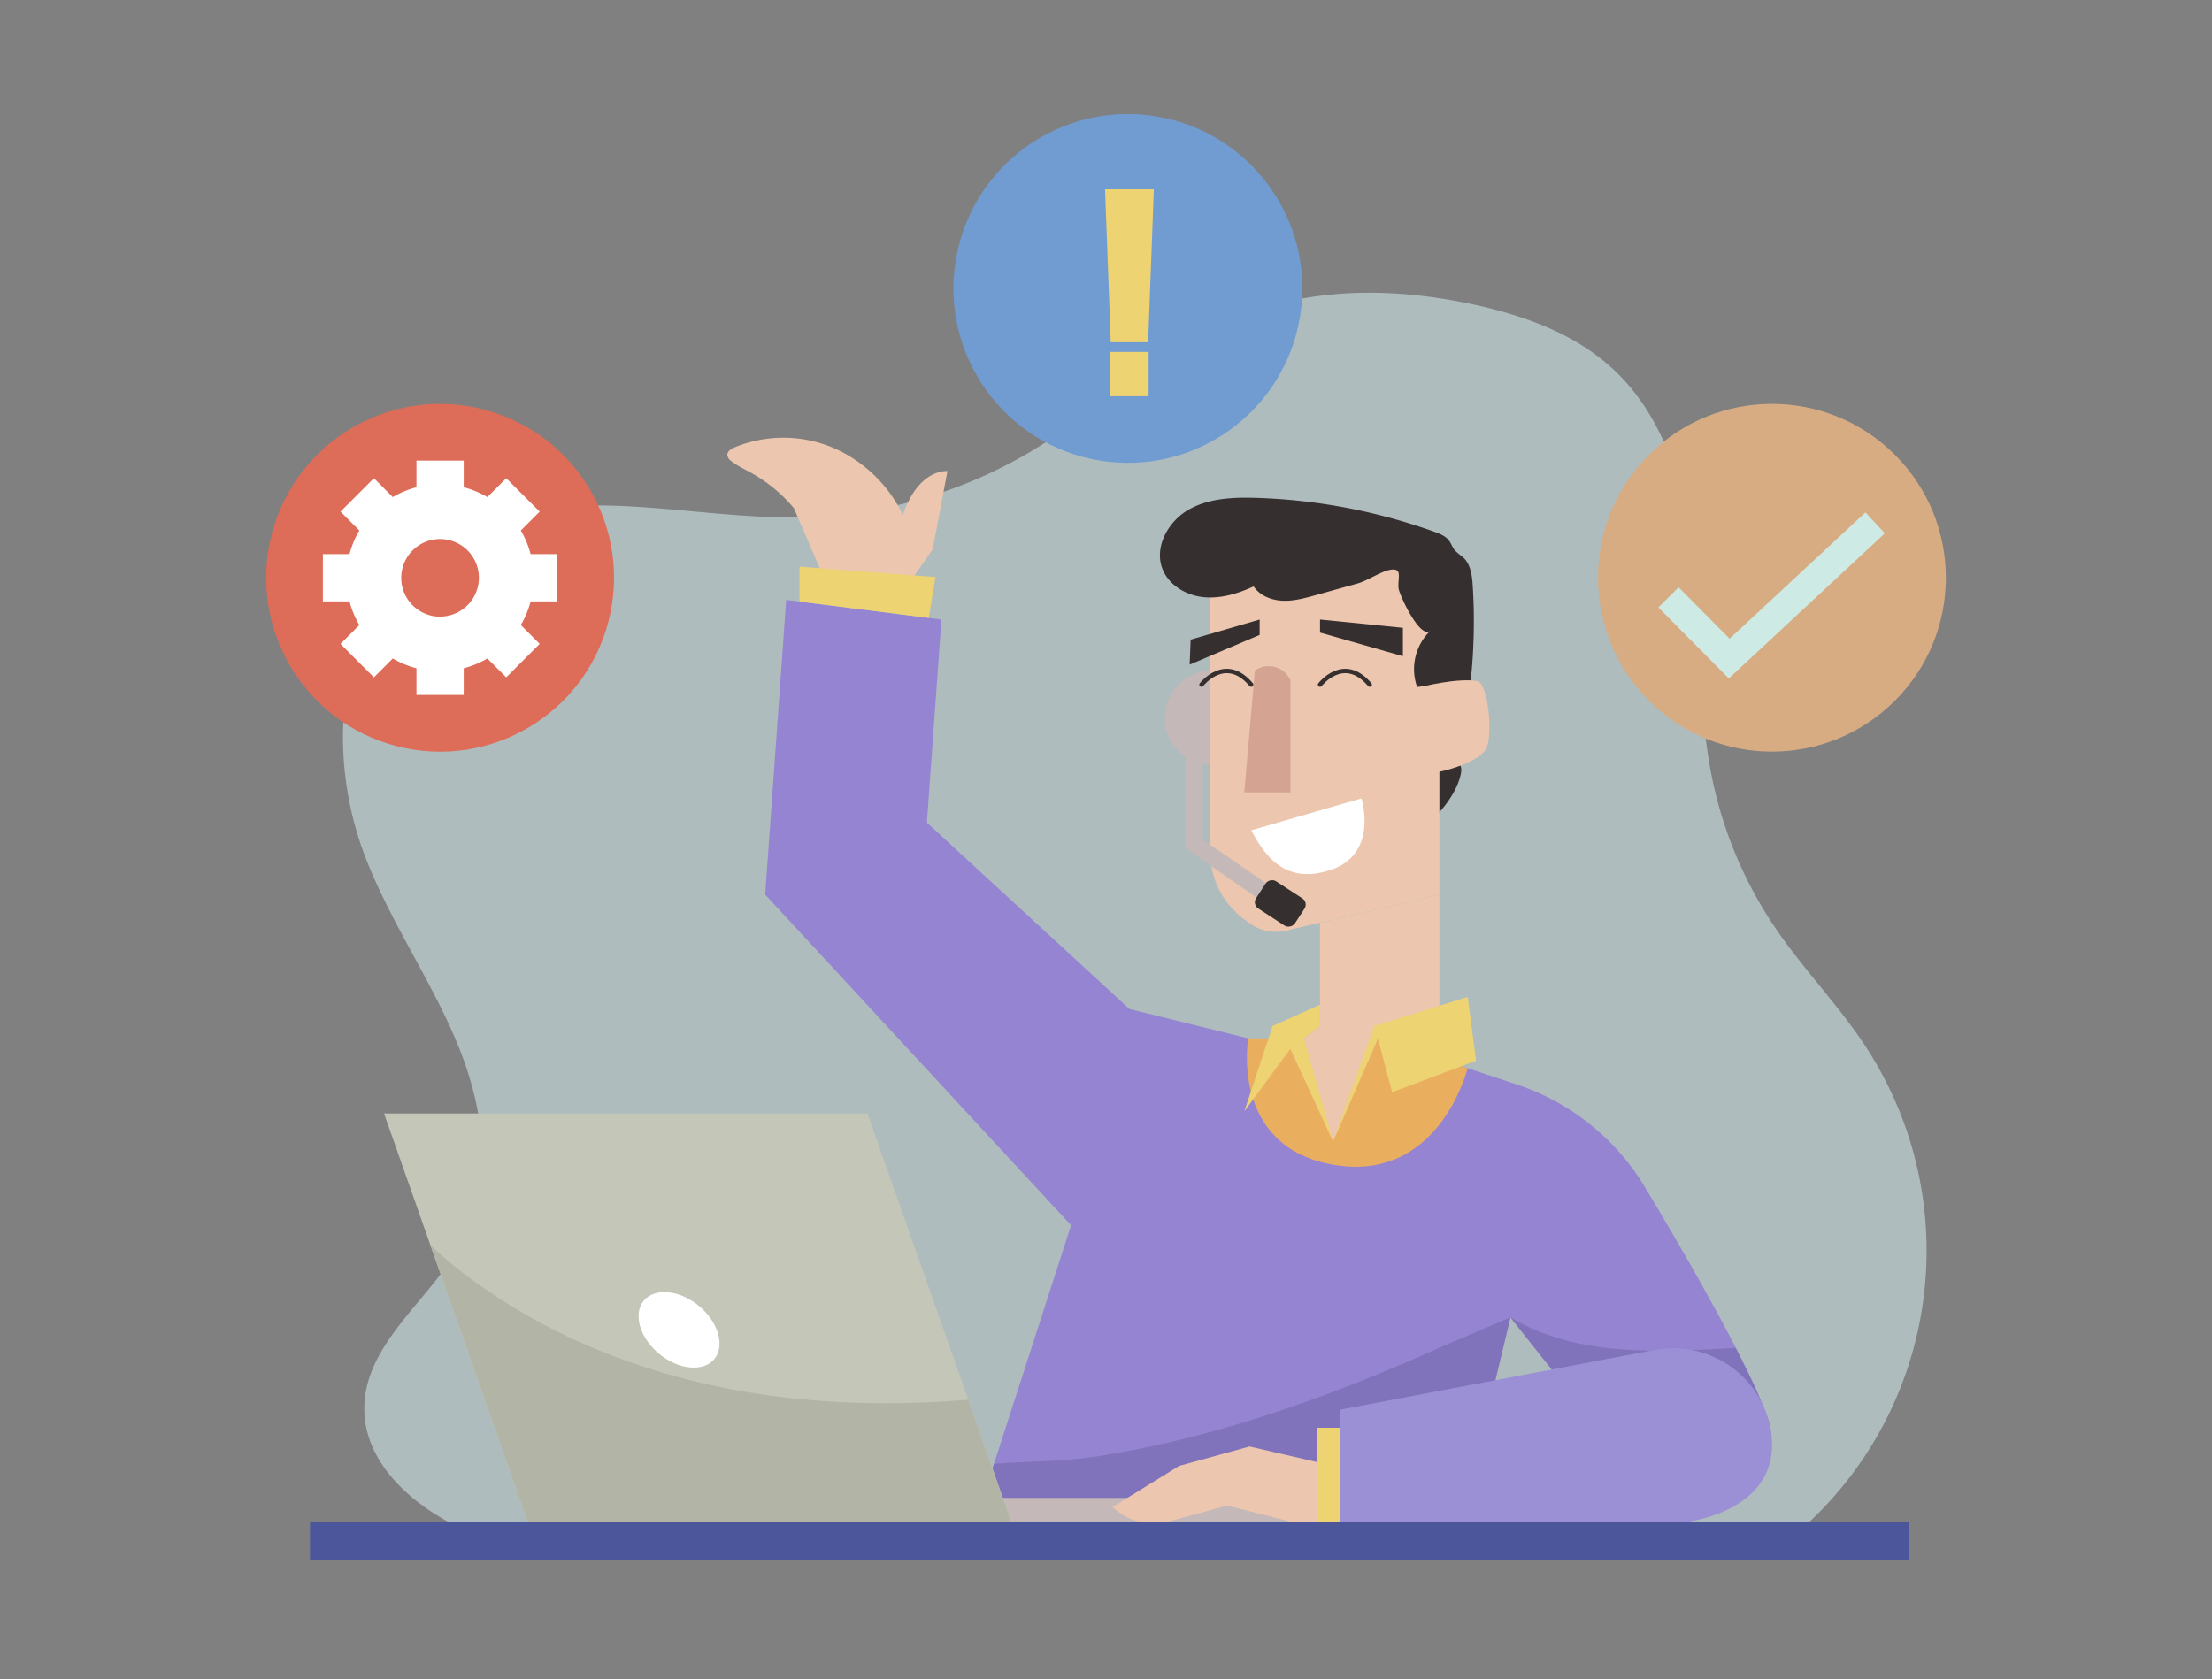 <svg id="Layer_7" data-name="Layer 7" xmlns="http://www.w3.org/2000/svg" viewBox="0 0 1014 770"><rect x="0" y="0" width="1014" height="770" fill="#808080" stroke="none"/><defs><style>.cls-1{fill:#cee7ea;opacity:0.59;}.cls-2{fill:#ecc6ae;}.cls-3{fill:#9584d2;}.cls-4{fill:#625899;opacity:0.4;}.cls-5{fill:#eaae5f;}.cls-6{fill:#eed372;}.cls-7{fill:#c4b8b8;}.cls-8{fill:#9b90d6;}.cls-9{fill:#c4c7b8;}.cls-10{fill:#b2b5a5;}.cls-11{fill:#fff;}.cls-12{fill:#4c569a;}.cls-13{fill:#352f2f;}.cls-14{fill:none;stroke:#352f2f;stroke-linecap:round;stroke-miterlimit:10;stroke-width:2px;}.cls-15{fill:#d5a391;}.cls-16{fill:#d8ac83;}.cls-17{fill:#ceeae4;}.cls-18{fill:#719cd2;}.cls-19{fill:#dd6c58;}</style></defs><title>Support-Services</title><path class="cls-1" d="M855.62,480.45c-12.53-19.3-28.83-35.89-41.76-54.92a191.07,191.07,0,0,1-28.77-67.59c-6.86-32.43-5.14-66-8.5-99s-12.92-67.34-37.26-89.83c-17.28-16-40.28-24.31-63.25-29.36-34.88-7.66-72.21-8.42-105.51,4.5-36.73,14.25-65.35,43.59-99.33,63.53a215.42,215.42,0,0,1-102.17,29.34c-30.14.87-60.11-4.62-90.25-5.32s-62,4.11-85.67,22.74c-39.54,31.09-43.77,91.53-25.67,138.46,11.23,29.11,29.31,55.12,41.48,83.85s17.94,62.69,3.92,90.56C199,595,167,615.08,167,645.92c0,25.23,22.49,44.75,45.38,55.35L822.51,704a170.81,170.81,0,0,0,33.11-223.55Z"/><path class="cls-2" d="M413.86,236.05a63.26,63.26,0,0,0-32.22-30.86,58.65,58.65,0,0,0-44.86-.09c-1.62.69-3.47,1.86-3.36,3.62a4.18,4.18,0,0,0,1.91,2.77c2.87,2.22,6.2,3.75,9.36,5.51a68.85,68.85,0,0,1,19.23,16c3.3,7.57,12.17,28.47,12.81,29.36l12.45,17.18,26.46-10.46,11.92-17.23L434.31,216S421.26,214.55,413.86,236.05Z"/><path class="cls-3" d="M591.54,480.87l-73.8-18.23L424.9,377.2l6.67-93.13-71.17-9-9.63,135.11L491,561.8l-43.9,135.83H669.9l22.51-93.54,68.31,86.13s59.56-8.6,50.09-38.49-58.25-109.86-58.25-109.86a108.51,108.51,0,0,0-57.39-44.67l-35.33-11.7Z"/><path class="cls-4" d="M692.41,604.09l68.31,86.13s59.56-8.6,50.09-38.49c-2.63-8.3-8.29-20.45-15.09-33.68-35.87,1.92-72.66,4.22-103.31-14,0,0-29.34,12.45-33.22,14.19q-16.37,7.35-33,14.06c-39.8,16-81.06,28.89-123.5,35.52-15.43,2.41-31.43,2.11-47,3.35l-8.54,26.42H669.9Z"/><path class="cls-5" d="M572.19,476.1s-8.37,48.49,37.28,57.62,60.8-34.72,63.33-43.93L631.64,476.1H572.19Z"/><polygon class="cls-6" points="425.77 283.33 428.83 264.59 366.51 259.83 366.51 275.84 425.77 283.33"/><rect class="cls-7" x="447.14" y="686.81" width="175.05" height="10.82"/><path class="cls-8" d="M614.42,697.63V646.34l144-27.36c25.82-4.9,50.7,13,53.64,39.12l.06.56c3.44,34-38.08,39-38.08,39Z"/><rect class="cls-6" x="603.79" y="654.63" width="10.64" height="43"/><path class="cls-2" d="M603.79,670.38l-31-7.14-32.24,8.87L510,691s7,6.66,13.65,6.66h11.94l27-7.35,28.91,7.35h12.25Z"/><polygon class="cls-9" points="463.52 697.63 241.9 697.63 176.05 510.55 397.67 510.55 463.52 697.63"/><path class="cls-10" d="M241.9,697.63H463.52l-19.66-55.85c-38.19,3.18-76.84,1.85-114.33-5.94-42.23-8.78-83-25.91-117.22-52.17a181.17,181.17,0,0,1-15-12.81Z"/><path class="cls-11" d="M328.57,609.75c3.71,9.56-1,17.31-10.59,17.31s-20.32-7.75-24-17.31,1-17.31,10.58-17.31S324.85,600.19,328.57,609.75Z"/><rect class="cls-12" x="142.12" y="697.63" width="732.97" height="17.87"/><path class="cls-13" d="M658.69,373.67a1.19,1.19,0,0,1-.67.44c-.63.07-.91-.74-1-1.36l-1.83-18.32a2.7,2.7,0,0,1,.14-1.52,2.59,2.59,0,0,1,1-.93c4.29-2.65,15.19-5.92,13.31,2.93C668.24,361.73,663.38,368.69,658.69,373.67Z"/><circle class="cls-7" cx="555.68" cy="329.15" r="21.75"/><path class="cls-2" d="M554.78,265.44V390.71a38.25,38.25,0,0,0,15.75,30.92l2.32,1.68a20.52,20.52,0,0,0,16.78,3.39l70.21-16.52V251.43Z"/><polygon class="cls-13" points="545.8 293.28 545.35 304.74 577.43 291.12 577.43 284.07 545.8 293.28"/><polygon class="cls-13" points="605.11 284.07 605.11 290.04 643.1 300.89 643.1 287.87 605.11 284.07"/><path class="cls-14" d="M605.11,313.92s10.85-14.11,22.79,0"/><path class="cls-14" d="M550.78,313.92s10.86-14.11,22.79,0"/><path class="cls-13" d="M622.39,267.52l-12.9,3.59-6.38,1.78c-5,1.38-10,2.77-15.12,2.56s-10.46-2.3-13.31-6.57c-7.24,3.32-15.17,5.74-23.09,4.91s-15.8-5.49-18.7-12.91c-3.92-10,2.55-21.76,11.88-27.13s20.63-5.82,31.38-5.47a266.34,266.34,0,0,1,81.29,15.51c2.5.9,5.12,1.93,6.73,4,1.11,1.44,1.65,3.28,2.83,4.66a37.08,37.08,0,0,0,3.65,3.05c3.51,3.18,4.16,8.37,4.46,13.09a259.12,259.12,0,0,1-.59,40.18c-.08.85-.37,4.52-1,5.12S657,314,649.63,315a24.46,24.46,0,0,1,6.12-25.86c-4.74,4.4-14.32-16.6-14.64-19.34-.52-4.53,1.93-9.13-3.16-8.64C633.71,261.55,626.91,266.26,622.39,267.52Z"/><path class="cls-11" d="M573.57,380.7l50.53-14.63s8,25.24-13.81,32.7S579.31,391.31,573.57,380.7Z"/><polygon class="cls-7" points="584.68 417.49 543.48 389.07 543.48 340.14 551.33 340.14 551.33 384.95 589.14 411.02 584.68 417.49"/><rect class="cls-13" x="579.45" y="403.64" width="14.91" height="21.22" rx="3.41" transform="translate(-80.41 680.25) rotate(-56.95)"/><polygon class="cls-2" points="659.84 410.18 659.84 485.5 631.64 476.1 611.1 523.29 591.54 480.88 605.11 470.43 605.11 423.06 659.84 410.18"/><polygon class="cls-6" points="611.1 523.29 591.54 480.88 570.38 509.59 583.38 470.43 605.11 460.68 605.11 470.43 597.75 476.1 611.1 523.29"/><polygon class="cls-6" points="611.1 523.29 630.01 470.43 672.8 457.1 676.63 486.35 638.16 500.79 631.64 476.1 611.1 523.29"/><path class="cls-2" d="M651.24,315s16.82-4.34,26-2.71c4.89,1.08,7.06,23.87,4.34,30.39S662.09,354.07,655,354.62"/><path class="cls-15" d="M576.18,306.88l-.92.52-4.88,55.9h21.16V311.92h0A10.88,10.88,0,0,0,576.18,306.88Z"/><circle class="cls-16" cx="812.27" cy="264.91" r="79.73" transform="translate(50.59 651.95) rotate(-45)"/><polygon class="cls-17" points="792.49 311.08 760.2 278.51 769.49 269.3 792.86 292.86 855.12 234.95 864.03 244.53 792.49 311.08"/><circle class="cls-18" cx="517.74" cy="134.23" r="79.73" transform="matrix(0.16, -0.99, 0.99, 0.16, 301.31, 623.34)"/><polygon class="cls-6" points="526.31 156.91 509.18 156.91 506.56 86.79 528.93 86.79 526.31 156.91"/><rect class="cls-6" x="508.95" y="161.35" width="17.59" height="20.32"/><circle class="cls-19" cx="201.73" cy="264.91" r="79.73" transform="translate(-105.31 393.74) rotate(-75.47)"/><path class="cls-11" d="M255.46,275.75V254.08H243.24a42.34,42.34,0,0,0-4.5-10.85l8.65-8.65-15.33-15.32-8.65,8.65a42.81,42.81,0,0,0-10.84-4.51V211.18H190.9V223.4a42.73,42.73,0,0,0-10.85,4.51l-8.65-8.65-15.32,15.32,8.65,8.65a42.37,42.37,0,0,0-4.51,10.85H148v21.67h12.22a42.45,42.45,0,0,0,4.51,10.84l-8.65,8.65,15.32,15.33,8.65-8.65a42.34,42.34,0,0,0,10.85,4.5v12.22h21.67V306.42a42.42,42.42,0,0,0,10.84-4.5l8.65,8.65,15.33-15.33-8.65-8.65a42.42,42.42,0,0,0,4.5-10.84Zm-53.73,7a17.8,17.8,0,1,1,17.8-17.8A17.8,17.8,0,0,1,201.73,282.71Z"/></svg>